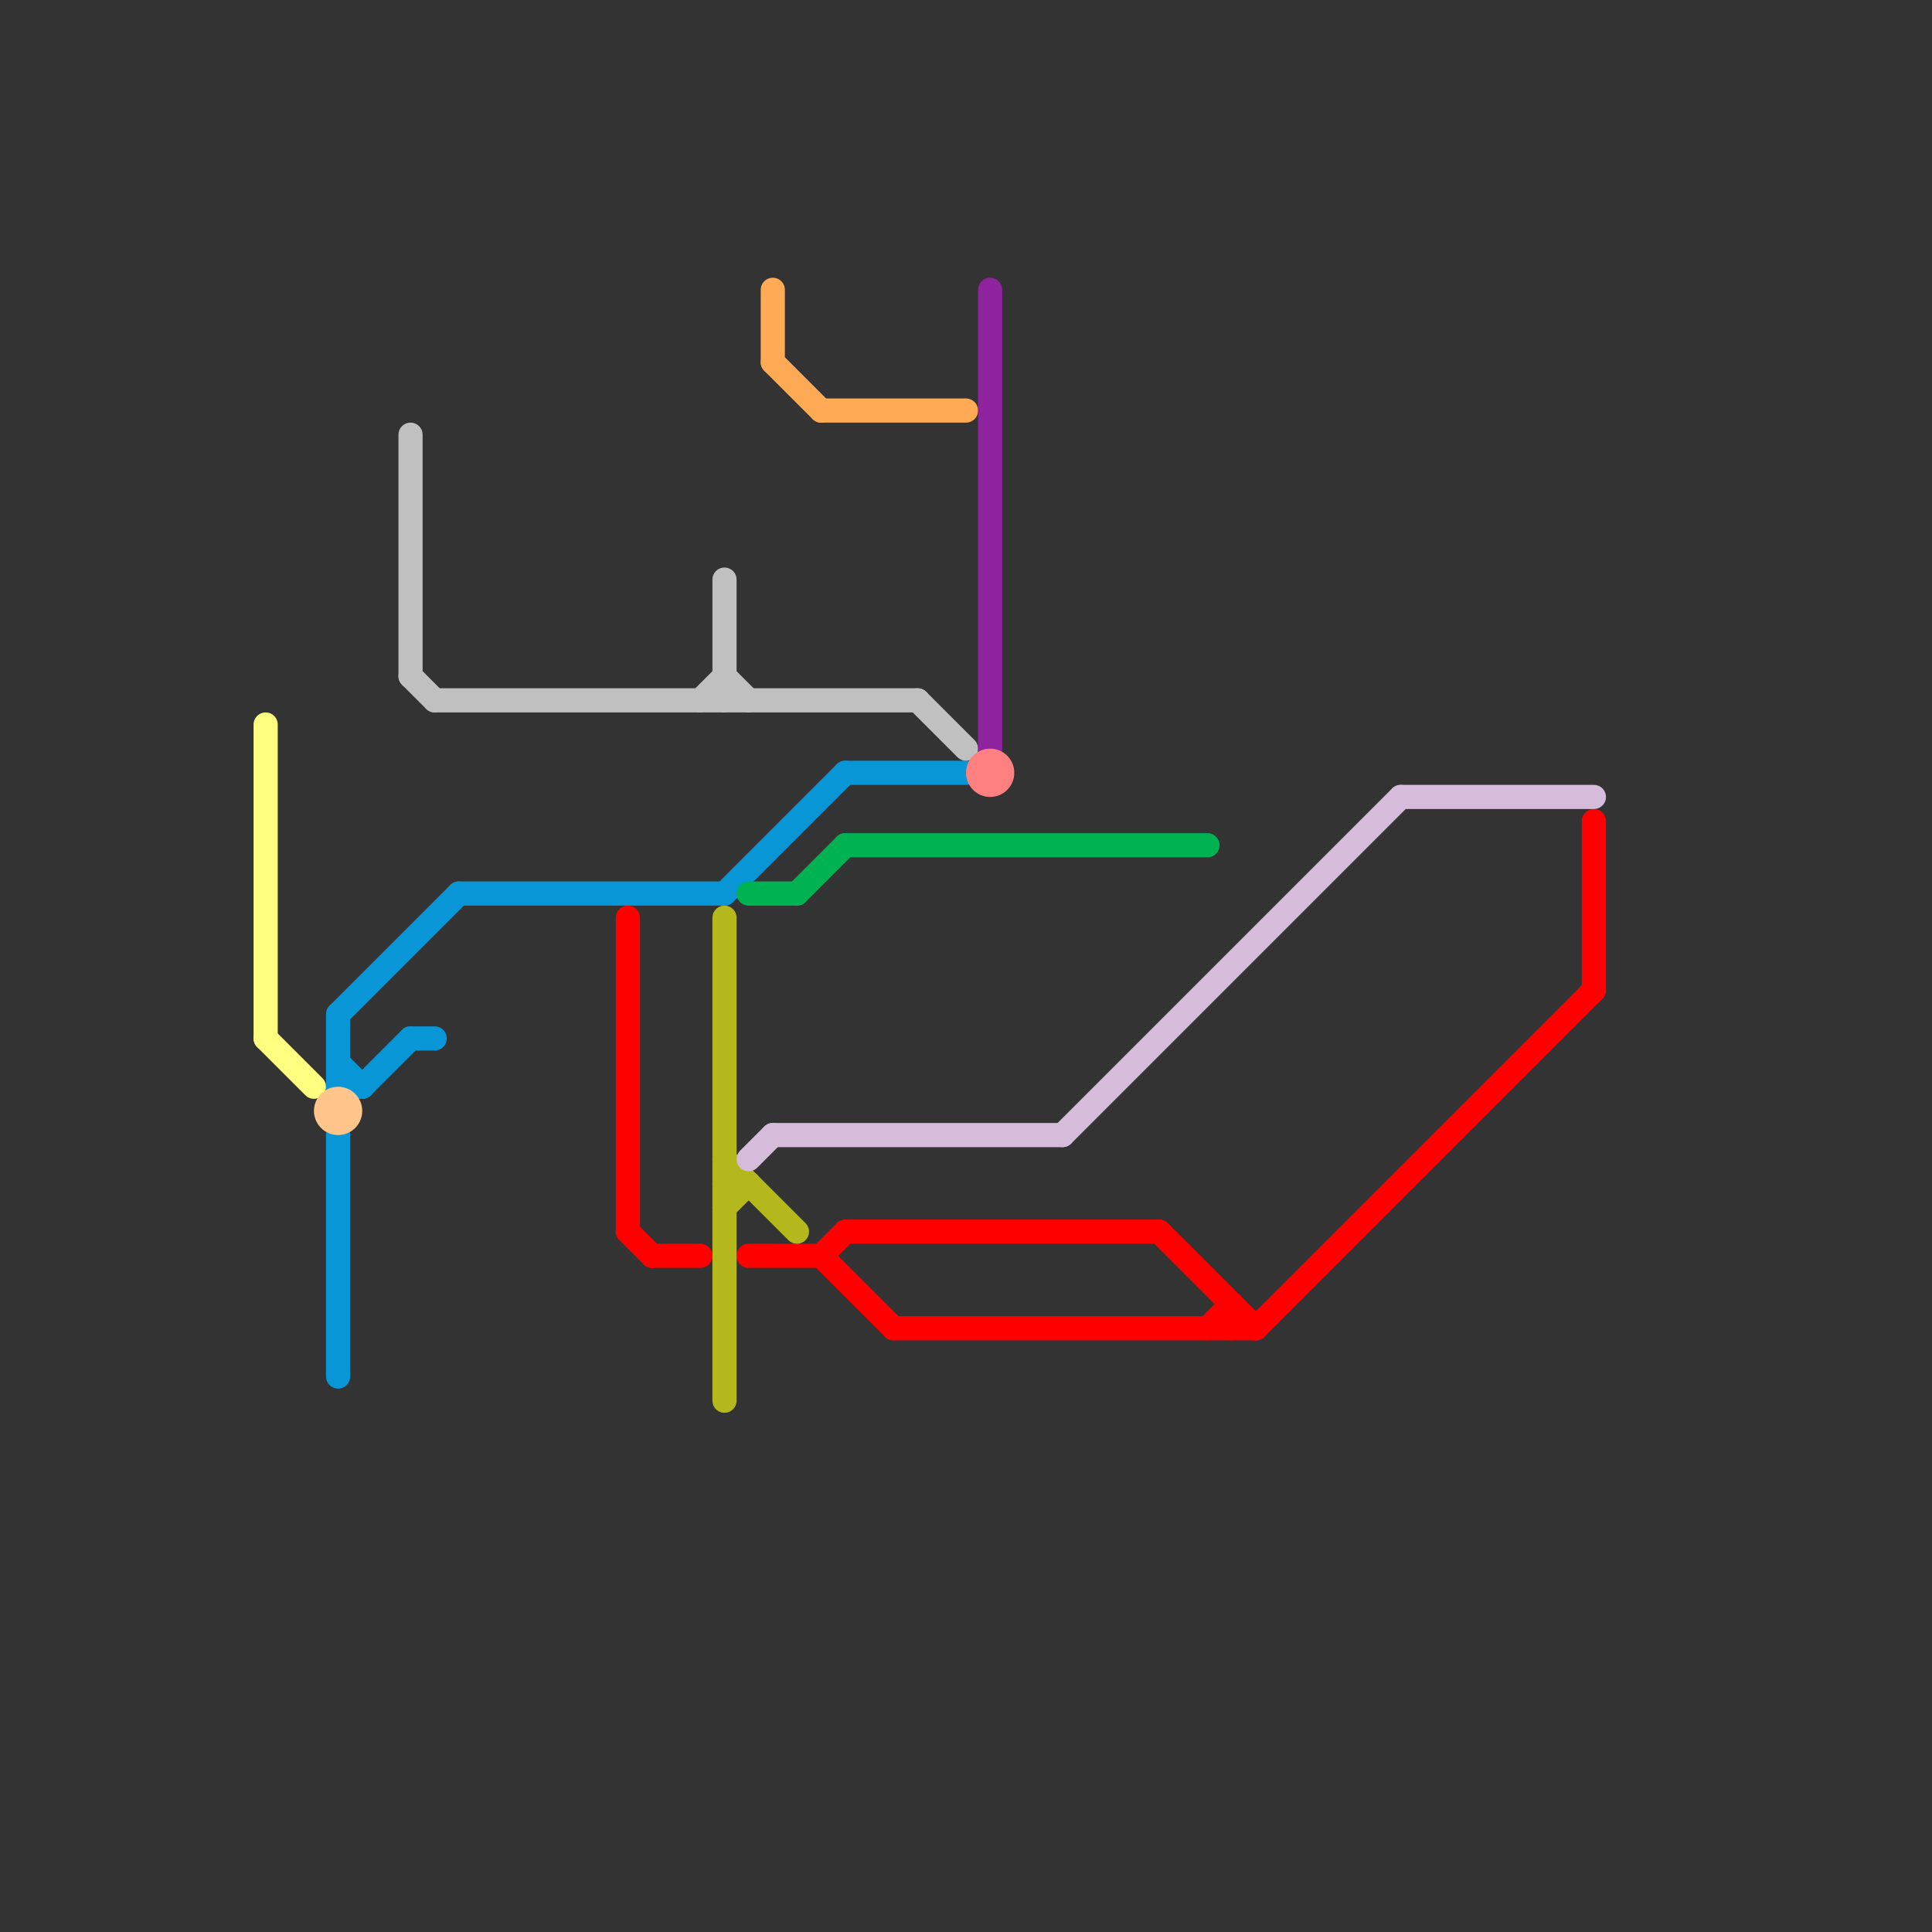 
<svg version="1.1" xmlns="http://www.w3.org/2000/svg" viewBox="0 0 80 80">
<rect x="0" y="0" width="80" height="80" fill="#333333" stroke="none"/>
<style>text { font: 1px Helvetica; font-weight: 600; white-space: pre; dominant-baseline: central; } line { stroke-width: 1; fill: none; stroke-linecap: round; stroke-linejoin: round; } .c0 { stroke: #ffff80 } .c1 { stroke: #0896d7 } .c2 { stroke: #ffc58a } .c3 { stroke: #c0c0c0 } .c4 { stroke: #ff0000 } .c5 { stroke: #b4b81d } .c6 { stroke: #00b251 } .c7 { stroke: #d5bcda } .c8 { stroke: #ffaa55 } .c9 { stroke: #8f239e } .c10 { stroke: #ff8080 }</style><defs><g id="wm-xf"><circle r="1.2" fill="#000"/><circle r="0.9" fill="#fff"/><circle r="0.6" fill="#000"/><circle r="0.3" fill="#fff"/></g><g id="wm"><circle r="0.6" fill="#000"/><circle r="0.3" fill="#fff"/></g></defs><line class="c0" x1="11" y1="30" x2="11" y2="43"/><line class="c0" x1="11" y1="43" x2="13" y2="45"/><line class="c1" x1="14" y1="44" x2="15" y2="45"/><line class="c1" x1="14" y1="42" x2="14" y2="45"/><line class="c1" x1="15" y1="45" x2="17" y2="43"/><line class="c1" x1="30" y1="37" x2="35" y2="32"/><line class="c1" x1="19" y1="37" x2="30" y2="37"/><line class="c1" x1="17" y1="43" x2="18" y2="43"/><line class="c1" x1="14" y1="47" x2="14" y2="57"/><line class="c1" x1="35" y1="32" x2="40" y2="32"/><line class="c1" x1="14" y1="42" x2="19" y2="37"/><line class="c1" x1="14" y1="45" x2="15" y2="45"/><circle cx="14" cy="46" r="1" fill="#ffc58a" /><line class="c3" x1="18" y1="29" x2="38" y2="29"/><line class="c3" x1="38" y1="29" x2="40" y2="31"/><line class="c3" x1="30" y1="28" x2="31" y2="29"/><line class="c3" x1="17" y1="28" x2="18" y2="29"/><line class="c3" x1="29" y1="29" x2="30" y2="28"/><line class="c3" x1="17" y1="18" x2="17" y2="28"/><line class="c3" x1="30" y1="24" x2="30" y2="29"/><line class="c4" x1="37" y1="55" x2="52" y2="55"/><line class="c4" x1="27" y1="52" x2="29" y2="52"/><line class="c4" x1="34" y1="52" x2="37" y2="55"/><line class="c4" x1="26" y1="51" x2="27" y2="52"/><line class="c4" x1="48" y1="51" x2="52" y2="55"/><line class="c4" x1="50" y1="55" x2="51" y2="54"/><line class="c4" x1="35" y1="51" x2="48" y2="51"/><line class="c4" x1="26" y1="38" x2="26" y2="51"/><line class="c4" x1="51" y1="54" x2="51" y2="55"/><line class="c4" x1="52" y1="55" x2="66" y2="41"/><line class="c4" x1="34" y1="52" x2="35" y2="51"/><line class="c4" x1="31" y1="52" x2="34" y2="52"/><line class="c4" x1="66" y1="34" x2="66" y2="41"/><line class="c5" x1="30" y1="50" x2="31" y2="49"/><line class="c5" x1="30" y1="48" x2="33" y2="51"/><line class="c5" x1="30" y1="38" x2="30" y2="58"/><line class="c5" x1="30" y1="49" x2="31" y2="49"/><line class="c6" x1="31" y1="37" x2="33" y2="37"/><line class="c6" x1="35" y1="35" x2="50" y2="35"/><line class="c6" x1="33" y1="37" x2="35" y2="35"/><line class="c7" x1="31" y1="48" x2="32" y2="47"/><line class="c7" x1="32" y1="47" x2="44" y2="47"/><line class="c7" x1="44" y1="47" x2="58" y2="33"/><line class="c7" x1="58" y1="33" x2="66" y2="33"/><line class="c8" x1="32" y1="15" x2="34" y2="17"/><line class="c8" x1="34" y1="17" x2="40" y2="17"/><line class="c8" x1="32" y1="12" x2="32" y2="15"/><line class="c9" x1="41" y1="12" x2="41" y2="31"/><circle cx="41" cy="32" r="1" fill="#ff8080" />
</svg>

